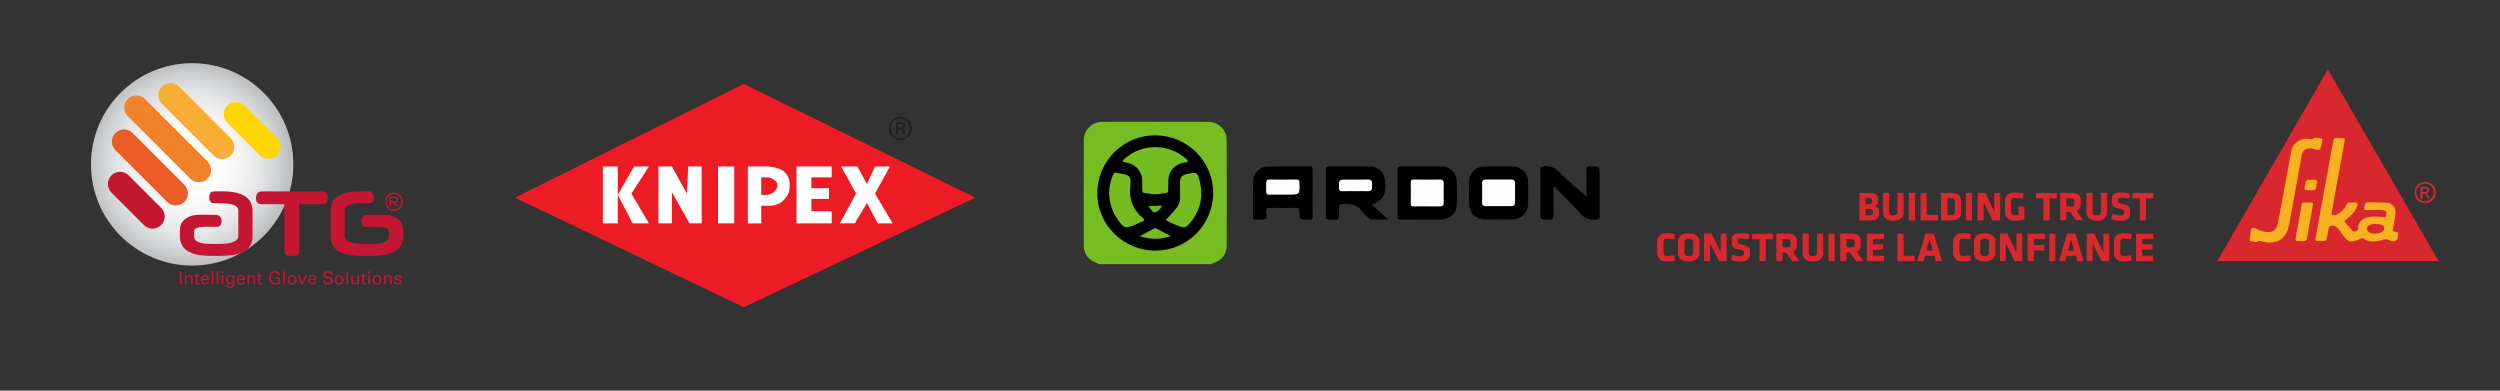 <?xml version="1.0" encoding="utf-8"?>
<!-- Generator: Adobe Illustrator 27.0.0, SVG Export Plug-In . SVG Version: 6.00 Build 0)  -->
<svg version="1.1" id="Vrstva_1" xmlns="http://www.w3.org/2000/svg" xmlns:xlink="http://www.w3.org/1999/xlink" x="0px" y="0px"
	 viewBox="0 0 1920 300" style="enable-background:new 0 0 1920 300;" xml:space="preserve">
<rect x="0" y="0" width="1920" height="300" fill="#333333" stroke="none"/>
<style type="text/css">
	.st0{fill:#FEBD18;}
	.st1{fill:#ED0007;}
	.st2{fill:#E75B28;}
	.st3{fill:#FFFFFF;}
	.st4{fill:#1A1A18;}
	.st5{fill-rule:evenodd;clip-rule:evenodd;fill:#CD1719;}
	.st6{fill-rule:evenodd;clip-rule:evenodd;}
	.st7{fill:#25473F;}
	.st8{fill:#1D1D1B;stroke:#1D1D1B;stroke-width:0.996;stroke-miterlimit:3.864;}
	.st9{fill:none;}
	.st10{fill:#1D1D1B;stroke:#1D1D1B;stroke-width:0.996;stroke-miterlimit:3.864;}
	.st11{fill:none;stroke:#1D1D1B;stroke-width:4.539;stroke-miterlimit:3.864;}
	.st12{fill:#FFEC00;stroke:#FFEC00;}
	.st13{fill:#009EE2;}
	.st14{fill:#1D1D1B;stroke:#1D1D1B;stroke-width:0.889;stroke-miterlimit:3.864;}
	.st15{fill:#1D1D1B;stroke:#1D1D1B;stroke-width:0.995;stroke-miterlimit:3.864;}
	.st16{fill:#1D1D1B;stroke:#1D1D1B;stroke-width:0.998;stroke-miterlimit:3.864;}
	.st17{fill:none;stroke:#1D1D1B;stroke-width:2.541;stroke-linejoin:round;stroke-miterlimit:3.864;}
	.st18{fill:#1D1D1B;}
	.st19{fill:#E5007E;stroke:#E5007E;}
	.st20{fill-rule:evenodd;clip-rule:evenodd;fill:#D35B2B;}
	.st21{fill-rule:evenodd;clip-rule:evenodd;fill:#FFFFFF;}
	.st22{fill:#FEFEFE;}
	.st23{fill:#6C7D82;}
	.st24{fill:#6A7C81;}
	.st25{fill:#B71B2C;}
	.st26{fill:#6E7F84;}
	.st27{fill:#6C7E83;}
	.st28{fill:#6D7F84;}
	.st29{fill:#6D7E83;}
	.st30{fill:#6B7D82;}
	.st31{fill:#6F8085;}
	.st32{fill:#6D7F83;}
	.st33{fill:#728388;}
	.st34{fill:#77878B;}
	.st35{fill:#76868B;}
	.st36{fill:#FCFCFC;}
	.st37{fill:#FDFEFE;}
	.st38{fill:#F9F9F9;}
	.st39{fill:#F8F9F9;}
	.st40{fill:#FDFDFD;}
	.st41{fill:#EEF0F0;}
	.st42{fill:#F2F3F3;}
	.st43{fill:#E3E7E8;}
	.st44{fill-rule:evenodd;clip-rule:evenodd;fill:#E30613;}
	.st45{fill:#FF0000;}
	.st46{fill-rule:evenodd;clip-rule:evenodd;fill:#EC1B24;}
	.st47{fill-rule:evenodd;clip-rule:evenodd;fill:#231F20;}
	.st48{fill:#7CC22C;}
	.st49{fill:#76BC22;}
	.st50{fill:#75BC22;}
	.st51{fill:#74BA21;}
	.st52{fill:#71B520;}
	.st53{fill:#78C223;}
	.st54{fill:#385B10;}
	
		.st55{clip-path:url(#SVGID_00000052793450603108489710000001150568452774980257_);fill:url(#SVGID_00000042708495897427759250000014241153851085565340_);}
	.st56{fill:#C41631;}
	.st57{fill:#FFD500;}
	.st58{fill:#EA5E26;}
	.st59{fill:#EF822B;}
	.st60{fill:#F8AE35;}
	.st61{fill:#D9272E;}
	.st62{fill:#F6B221;}
</style>
<g id="layer1" transform="translate(-52.618,-340.546)">
	<g id="g3420">
		<path id="path166" class="st46" d="M623.8,404.98l177.81,87.37L623.8,576.52l-175.74-84.17L623.8,404.98"/>
		<path id="path170" class="st21" d="M527.09,490.21l12.47-21.81h11.47l-13.54,20.81l13.54,22.88h-12.54L527.09,490.21"/>
		<path id="path174" class="st3" d="M515.62,512.09h11.47V468.4h-11.47V512.09z"/>
		<path id="path178" class="st21" d="M591.52,512.09h-9.34l-13.54-23.95v23.95H558.3V468.4h10.33l11.47,20.81l1.07-20.81h10.33
			V512.09"/>
		<path id="path182" class="st3" d="M604.06,512.09h12.47V468.4h-12.47V512.09z"/>
		<path id="path186" class="st21" d="M659.15,482.94c0,4.2-1.07,7.27-3.14,9.41c-2.07,3.14-6.2,6.2-12.47,6.2h-6.27v13.54h-10.33
			V468.4h14.54c5.2,0,12.47,2.07,14.54,5.2C658.08,475.67,659.15,478.81,659.15,482.94z M649.81,482.94c0-3.06-4.2-6.2-8.34-6.2
			h-4.2v13.47h4.2C645.61,490.21,649.81,486.08,649.81,482.94"/>
		<path id="path190" class="st21" d="M691.36,512.09h-27.01V468.4h27.01v8.34h-15.61v8.34h13.54v8.27h-13.54v9.41h15.61V512.09"/>
		<path id="path194" class="st21" d="M738.18,512.09h-11.47l-8.27-15.61l-9.41,15.61h-11.4l12.47-22.88l-11.47-20.81h12.47
			l7.34,13.54l6.2-13.54h11.47l-11.47,20.81L738.18,512.09"/>
		<path id="path198" class="st47" d="M735.05,439.11c0,4.92,3.99,8.98,8.98,8.98s8.98-4.06,8.98-8.98s-3.99-8.98-8.98-8.98
			S735.05,434.2,735.05,439.11z M736.76,439.11c0-4.2,3.28-7.63,7.27-7.63c3.99,0,7.27,3.42,7.27,7.63s-3.21,7.63-7.27,7.63
			C740.04,446.74,736.76,443.32,736.76,439.11z M740.75,443.53h1.64v-3.71h1.35c1.92,0,1.92,0.86,2,1.64c0.07,1.5,0,1.71,0.36,2.07
			h1.64c-0.29-0.5-0.21-0.78-0.29-2.14c-0.07-0.93-0.14-1.92-1.35-2.14v-0.07c1.35-0.5,1.57-1.43,1.57-2.07c0-2.28-2-2.57-2.99-2.57
			h-3.92V443.53z M742.39,435.76h1.71c1.14,0,1.85,0.29,1.85,1.35c0,0.64-0.29,1.43-1.64,1.43h-1.92V435.76"/>
	</g>
</g>
<g>
	<path class="st48" d="M843.46,202.86c-0.09-0.21-0.16-0.42-0.22-0.64c1.34-1.48,3.16-1.29,4.86-1.3c26.09-0.04,52.17-0.04,78.26,0
		c1.71,0,3.53-0.18,4.87,1.3c-0.06,0.22-0.13,0.43-0.21,0.64C901.84,202.86,872.65,202.86,843.46,202.86z"/>
	<path class="st49" d="M931.23,202.22c-29.33,0-58.66,0-87.99,0c-6.5-1.7-10.87-6.78-10.9-13.35c-0.09-27.15-0.12-54.29,0.02-81.44
		c0.04-7.71,6.46-13.83,14.28-13.85c27.06-0.08,54.12-0.08,81.18,0c7.86,0.02,14.21,6.02,14.26,13.85
		c0.16,27.15,0.13,54.29,0.02,81.44C942.07,195.58,937.74,200.53,931.23,202.22z"/>
	<path d="M1008.08,148.42c0,5.83-0.08,11.65,0.04,17.48c0.04,2.06-0.49,3.06-2.68,2.72c-0.37-0.06-0.75-0.01-1.12-0.01
		c-6.25,0.02-6.36,0.02-6.34-6.07c0.01-2.21-0.49-3.01-2.88-2.95c-6.6,0.17-13.22,0.11-19.83,0.03c-1.93-0.02-3,0.24-2.91,2.57
		c0.09,2.04,1.04,5.2-0.51,5.91c-2.28,1.04-5.33,0.41-8.05,0.5c-1.49,0.05-1.47-0.97-1.47-2.01c0.02-9.3-0.14-18.6,0.11-27.89
		c0.16-5.94,5.16-10.73,11.26-10.84c10.72-0.2,21.45-0.02,32.17-0.11c1.94-0.02,2.24,0.8,2.22,2.45
		C1008.04,136.27,1008.08,142.34,1008.08,148.42z"/>
	<path d="M1073.27,148.03c0-5.82,0.06-11.63-0.04-17.45c-0.03-1.94,0.28-2.88,2.59-2.85c10.46,0.12,20.92-0.06,31.37,0.1
		c6.59,0.1,11.48,5.05,11.67,11.63c0.16,5.81,0.16,11.64,0,17.45c-0.19,6.75-5.18,11.6-12.01,11.67c-10.33,0.1-20.67-0.04-31,0.08
		c-2.25,0.03-2.67-0.81-2.63-2.8C1073.34,159.92,1073.27,153.97,1073.27,148.03z"/>
	<path d="M1053.49,157.1c4.35,3.96,8.09,7.36,12.63,11.49c-4.98,0-8.88-0.02-12.79,0.01c-1.17,0.01-1.77-0.79-2.47-1.47
		c-1.42-1.39-3.05-2.64-4.17-4.24c-3.84-5.53-9.12-6.86-15.51-6.18c-2.35,0.25-3.1,0.89-2.8,3.06c0.07,0.49,0.01,0.99,0.01,1.48
		c0,8.08,0,8.01-8.06,7.4c-1.69-0.13-2.07-0.73-2.06-2.23c0.04-12.13,0.05-24.25-0.01-36.38c-0.01-1.82,0.65-2.3,2.4-2.28
		c10.58,0.07,21.17-0.08,31.74,0.09c5.96,0.1,10.63,4.49,11.3,10.38c0.31,2.68,0.29,5.45,0.01,8.14
		C1063.16,151.76,1059.69,154.9,1053.49,157.1z"/>
	<path d="M1150.97,168.51c-3.49,0-6.98,0.08-10.47-0.01c-7.27-0.19-12.17-5-12.33-12.21c-0.12-5.45-0.14-10.91,0-16.36
		c0.19-7.24,5.12-12.04,12.38-12.12c6.98-0.08,13.96-0.1,20.94,0.01c7.04,0.11,11.96,4.99,12.1,11.99c0.11,5.57,0.11,11.15,0,16.73
		c-0.14,6.81-4.93,11.67-11.78,11.95C1158.2,168.63,1154.58,168.5,1150.97,168.51z"/>
	<path d="M1218.37,150.95c0-5.28,0.1-12.56-0.05-19.84c-0.05-2.46,0.43-3.44,3.2-3.4c7.02,0.13,7.02-0.02,7.02,7.01
		c0,10.29-0.08,20.58,0.06,30.86c0.03,2.48-0.78,2.92-3.15,3.12c-4.98,0.41-8.59-1.01-11.95-4.92c-5.5-6.4-11.65-12.24-17.56-18.28
		c-0.73-0.74-1.21-1.88-2.88-2.03c0,7.21-0.12,14.33,0.06,21.46c0.07,2.79-0.5,3.87-3.61,3.76c-6.5-0.24-6.51-0.05-6.51-6.37
		c0-10.54,0.06-21.07-0.05-31.61c-0.02-2.19,0.51-2.79,2.85-3.03c5.18-0.54,8.67,1.38,12.3,5.04
		C1204.74,139.42,1212.12,145.39,1218.37,150.95z"/>
	<path d="M887.47,192.48c-24.65,0.06-44.65-19.64-44.71-44.03c-0.06-24.5,19.78-44.48,44.22-44.52
		c24.65-0.05,44.68,19.67,44.72,44.03C931.75,172.46,911.92,192.42,887.47,192.48z"/>
	<path class="st40" d="M985.3,149.47c-3.49,0-6.98-0.06-10.47,0.03c-1.7,0.04-2.45-0.41-2.42-2.28c0.19-11.23-1.32-9.11,8.82-9.29
		c4.73-0.08,9.47,0.07,14.21-0.05c1.94-0.05,2.49,0.52,2.55,2.49c0.27,9.11,0.34,9.1-8.95,9.1
		C987.8,149.47,986.55,149.47,985.3,149.47z"/>
	<path class="st22" d="M1095.62,158.49c-3.23,0-6.47-0.12-9.69,0.04c-2.02,0.1-2.52-0.63-2.48-2.54c0.12-5.19,0.12-10.38,0-15.57
		c-0.04-1.88,0.42-2.59,2.46-2.55c6.59,0.12,13.18,0.09,19.77,0.02c2.22-0.02,3.15,0.84,3.11,3.06c-0.08,4.82-0.08,9.64,0,14.46
		c0.03,2.2-0.86,3.15-3.09,3.1C1102.33,158.43,1098.98,158.49,1095.62,158.49z"/>
	<path class="st36" d="M1040.7,146.82c-3.11,0-6.23-0.11-9.33,0.04c-2.17,0.11-3.06-0.38-3.05-2.81c0.02-6.13-0.12-6.14,5.98-6.14
		c5.35,0,10.7,0.14,16.04-0.05c3.38-0.12,3.51,1.79,3.43,4.26c-0.07,2.39,0.39,4.89-3.38,4.72
		C1047.18,146.71,1043.94,146.82,1040.7,146.82z"/>
	<path class="st22" d="M1150.84,158.32c-3.11,0-6.23-0.07-9.34,0.02c-2.12,0.06-3.27-0.58-3.23-2.93c0.09-4.83,0.08-9.66,0-14.49
		c-0.04-2.28,0.98-3.05,3.16-3.03c6.35,0.06,12.71,0.05,19.06,0.01c1.96-0.01,3.06,0.66,3.05,2.77c-0.03,4.95-0.04,9.91,0,14.86
		c0.02,2.06-0.94,2.86-2.98,2.81C1157.32,158.26,1154.08,158.32,1150.84,158.32z"/>
	<path class="st50" d="M882.37,148.59c-5.12-0.21-5.09-0.21-5.13-5.28c-0.02-2.71,0.27-5.45-0.51-8.12
		c-1.56-5.33-5.05-8.67-10.46-10.03c-1.3-0.32-2.61-0.59-3.88-0.87c-0.27-1.46,0.83-1.88,1.49-2.49
		c12.65-11.53,33.25-11.75,46.16-0.51c0.82,0.72,2.24,1.36,2.08,2.44c-0.2,1.39-1.82,0.88-2.83,1.09
		c-7.49,1.57-11.85,6.74-12.04,14.37c-0.03,1.36-0.01,2.72-0.01,4.08c0,5.07,0,5.07-5.12,5.29
		C888.87,148.51,885.62,148.5,882.37,148.59z"/>
	<path class="st50" d="M895.18,168.92c3.28-3.11,6.16-6.33,8.77-9.78c1.64-2.17,2.49-4.45,2.38-7.22
		c-0.15-4.08-0.01-8.17-0.05-12.26c-0.03-3.4,1.71-5.23,4.96-5.94c8.13-1.78,8.69-1.55,10.45,6.73c2.6,12.26-0.55,23-9.07,32.25
		c-1.63,1.77-3.21,2.34-5.58,1.5C903.07,172.78,899.1,171.39,895.18,168.92z"/>
	<path class="st50" d="M851.79,147.96c0.18-4.61,1.09-9.06,2.83-13.36c0.64-1.59,1.4-2.6,3.3-1.83c0.34,0.14,0.74,0.11,1.1,0.18
		c8.94,1.56,9.82,1.93,9.02,11c-0.84,9.65,2.12,17.17,9.45,23.19c1.99,1.64,1.34,2.42-0.63,3.2c-1.85,0.73-3.61,1.66-5.46,2.39
		c-7.41,2.89-7.95,2.74-12.61-3.59C854.14,162.84,851.94,155.74,851.79,147.96z"/>
	<path class="st51" d="M899.13,181.31c-8.15,2.81-15.57,2.8-23.76,0.01c4.11-2.17,7.62-4.03,11.14-5.89
		c0.77-0.41,1.42-0.03,2.09,0.33C891.87,177.5,895.15,179.22,899.13,181.31z"/>
	<path class="st52" d="M892.24,159.03c-0.16,0.18-0.32,0.38-0.49,0.55c-4.93,4.98-5.55,4.9-9.73-1.45c2.47,0,4.75,0,7.04,0
		C890.24,158.02,891.68,157,892.24,159.03z"/>
	<path class="st53" d="M882.37,148.59c3.25-1.27,6.5-1.27,9.75-0.01C888.87,149.41,885.62,149.41,882.37,148.59z"/>
	<path class="st54" d="M892.24,159.03c-0.79-1.23-2.16-0.47-3.18-0.91C891.92,157.16,892.3,157.26,892.24,159.03z"/>
</g>
<g>
	<defs>
		<path id="SVGID_1_" d="M69.84,126.24c0,42.92,34.8,77.72,77.73,77.72s77.72-34.8,77.72-77.72c0-42.93-34.8-77.73-77.72-77.73
			S69.84,83.31,69.84,126.24"/>
	</defs>
	<clipPath id="SVGID_00000183237478744586274200000013856278308634604960_">
		<use xlink:href="#SVGID_1_"  style="overflow:visible;"/>
	</clipPath>
	
		<radialGradient id="SVGID_00000117660237748202810100000011400890117613351335_" cx="-5002.713" cy="582.288" r="2.474" gradientTransform="matrix(31.421 0 0 -31.421 157335.812 18422.094)" gradientUnits="userSpaceOnUse">
		<stop  offset="0" style="stop-color:#FFFFFF"/>
		<stop  offset="0.31" style="stop-color:#FCFCFC"/>
		<stop  offset="0.527" style="stop-color:#F3F3F4"/>
		<stop  offset="0.716" style="stop-color:#E3E4E5"/>
		<stop  offset="0.888" style="stop-color:#CECFD1"/>
		<stop  offset="1" style="stop-color:#BBBDBF"/>
	</radialGradient>
	
		<rect x="69.84" y="48.51" style="clip-path:url(#SVGID_00000183237478744586274200000013856278308634604960_);fill:url(#SVGID_00000117660237748202810100000011400890117613351335_);" width="155.45" height="155.45"/>
</g>
<path class="st56" d="M85.58,134.67c3.65-3.65,9.57-3.64,13.21,0.01l24.97,24.98c3.65,3.64,3.66,9.56,0.01,13.21
	c-3.65,3.65-9.56,3.64-13.21,0.01l-0.01-0.01L85.58,147.9l-0.01-0.01C81.95,144.23,81.92,138.32,85.58,134.67"/>
<path class="st57" d="M174.58,81.09c3.65-3.65,9.56-3.64,13.21,0.01l24.97,24.97c3.65,3.65,3.66,9.56,0.01,13.21
	c-3.65,3.65-9.56,3.64-13.21,0.02l-0.01-0.02l-24.97-24.97l-0.01-0.01C170.94,90.65,170.93,84.74,174.58,81.09"/>
<path class="st58" d="M88.67,102.14c3.65-3.65,9.57-3.64,13.22,0.01l39.69,39.7c3.65,3.65,3.66,9.56,0.01,13.21
	c-3.65,3.65-9.56,3.64-13.21,0.01l-0.01-0.01l-39.7-39.69l-0.01-0.01C85.03,111.7,85.02,105.79,88.67,102.14"/>
<path class="st59" d="M98.17,76.02c3.65-3.65,9.57-3.64,13.21,0.01l48,48c3.65,3.65,3.66,9.57,0.01,13.22
	c-3.65,3.65-9.56,3.63-13.21,0.01l-0.01-0.01l-48-48l-0.01-0.01C94.54,85.58,94.52,79.67,98.17,76.02"/>
<path class="st60" d="M124.29,66.51c3.65-3.65,9.57-3.64,13.22,0.01l39.7,39.7c3.65,3.65,3.66,9.56,0.01,13.21
	c-3.65,3.65-9.56,3.64-13.21,0.02l-0.02-0.01l-39.69-39.7l-0.01-0.01C120.66,76.08,120.64,70.17,124.29,66.51"/>
<g>
	<path class="st56" d="M138.11,218.33v-9.92h1.37v9.92H138.11z"/>
	<path class="st56" d="M143.22,212.45h0.03c0.44-0.86,1.4-1.22,2.09-1.22c0.48,0,2.61,0.13,2.61,2.33v4.77h-1.3V214
		c0-1.14-0.48-1.76-1.58-1.76c0,0-0.71-0.04-1.26,0.51c-0.19,0.19-0.55,0.49-0.55,1.84v3.75h-1.3v-6.89h1.28V212.45z"/>
	<path class="st56" d="M150.41,211.44v-1.47l1.31-0.41v1.88l1.59-0.04v0.98l-1.59-0.01v4.45c0,0.49,0.38,0.72,0.85,0.72
		c0.21,0,0.48-0.02,0.69-0.08v1c-0.3,0.01-0.59,0.08-0.89,0.08c-0.32,0-0.56-0.01-0.88-0.07c-0.21-0.04-0.55-0.15-0.77-0.45
		c-0.23-0.33-0.3-0.36-0.3-1.28v-4.38l-1.18,0.01v-0.98L150.41,211.44z"/>
	<path class="st56" d="M155.75,215.14c-0.1,1.21,0.4,2.46,1.73,2.46c1.02,0,1.53-0.4,1.68-1.4h1.37c-0.21,1.57-1.42,2.35-3.06,2.35
		c-2.21,0-3.09-1.57-3.09-3.6c0-2.02,1.02-3.71,3.2-3.71c2.06,0.04,3.04,1.35,3.04,3.26v0.65H155.75z M159.24,214.23
		c0.03-1.15-0.49-2.05-1.76-2.05c-1.08,0-1.73,0.92-1.73,2.05H159.24z"/>
	<path class="st56" d="M162.58,218.33v-9.92h1.31v9.92H162.58z"/>
	<path class="st56" d="M166.4,218.33v-9.92h1.31v9.92H166.4z"/>
	<path class="st56" d="M170.1,208.42h1.55v1.42h-1.55V208.42z M170.22,218.33v-6.89h1.31v6.89H170.22z"/>
	<path class="st56" d="M178.77,211.44h1.35c-0.04,0.41-0.08,0.82-0.08,1.24v4.85c0,2.53-1.1,3.56-3.63,3.56
		c-1.48,0-2.54-0.63-2.55-2.23h1.37c0.06,0.92,0.69,1.28,1.61,1.28c1.86,0,1.86-1.54,1.9-3.09h-0.04c-0.41,0.83-1.42,1.17-2.27,1.17
		c-2.1,0-2.94-1.48-2.94-3.42c0-2,1.11-3.56,3.2-3.56c0.67,0,1.42,0.28,1.84,0.91c0.03,0.02,0.21,0.43,0.21,0.33L178.77,211.44z
		 M176.79,217.26c1.42,0,1.94-1.21,1.94-2.54c0-1.33-0.52-2.54-1.94-2.54c-1.53,0-1.94,1.46-1.94,2.54
		C174.85,215.81,175.26,217.26,176.79,217.26z"/>
	<path class="st56" d="M183.25,215.14c-0.1,1.21,0.4,2.46,1.73,2.46c1.02,0,1.53-0.4,1.68-1.4h1.37c-0.21,1.57-1.42,2.35-3.06,2.35
		c-2.21,0-3.09-1.57-3.09-3.6c0-2.02,1.02-3.71,3.2-3.71c2.06,0.04,3.04,1.35,3.04,3.26v0.65H183.25z M186.73,214.23
		c0.03-1.15-0.49-2.05-1.76-2.05c-1.08,0-1.73,0.92-1.73,2.05H186.73z"/>
	<path class="st56" d="M191.33,212.45h0.03c0.44-0.86,1.4-1.22,2.09-1.22c0.48,0,2.61,0.13,2.61,2.33v4.77h-1.3V214
		c0-1.14-0.48-1.76-1.58-1.76c0,0-0.72-0.04-1.26,0.51c-0.19,0.19-0.55,0.49-0.55,1.84v3.75h-1.3v-6.89h1.28V212.45z"/>
	<path class="st56" d="M198.51,211.44v-1.47l1.31-0.41v1.88l1.59-0.04v0.98l-1.59-0.01v4.45c0,0.49,0.38,0.72,0.85,0.72
		c0.21,0,0.48-0.02,0.69-0.08v1c-0.3,0.01-0.59,0.08-0.89,0.08c-0.32,0-0.56-0.01-0.88-0.07c-0.21-0.04-0.55-0.15-0.77-0.45
		c-0.23-0.33-0.3-0.36-0.3-1.28v-4.38l-1.18,0.01v-0.98L198.51,211.44z"/>
	<path class="st56" d="M213.57,210.89c-0.25-1.18-1.28-1.5-2.34-1.5c-2.43,0-3.31,2.13-3.26,3.99c0.11,2.54,0.88,3.93,3.72,3.98
		c0.67,0,1.35-0.11,1.98-0.31v-2.8h-2.25v-1.18h3.63v4.9c-1.14,0.35-2.28,0.58-3.41,0.58c-1.4,0-2.54-0.18-3.63-1.14
		c-1.1-0.96-1.48-2.62-1.48-4.02c0-1.03,0.34-2.16,0.85-3.05c0.87-1.51,2.32-2.12,4.01-2.12c1.68,0,3.53,0.77,3.61,2.68H213.57z"/>
	<path class="st56" d="M217.56,218.33v-9.92h1.31v9.92H217.56z"/>
	<path class="st56" d="M227.75,214.88c0,2.15-1.17,3.66-3.44,3.66c-2.27,0-3.44-1.51-3.44-3.66c0-2.14,1.17-3.65,3.44-3.65
		C226.58,211.23,227.75,212.74,227.75,214.88z M224.32,217.6c1.55,0,2.06-1.24,2.06-2.71c0-1.47-0.51-2.71-2.06-2.71
		c-1.55,0-2.06,1.24-2.06,2.71C222.25,216.36,222.76,217.6,224.32,217.6z"/>
</g>
<g>
	<path class="st56" d="M231.41,218.33l-2.88-6.89h1.44l2.2,5.47l2.14-5.47h1.43l-3.02,6.89H231.41z"/>
	<path class="st56" d="M238.02,215.14c-0.1,1.21,0.4,2.46,1.73,2.46c1.02,0,1.53-0.4,1.68-1.4h1.37c-0.21,1.57-1.42,2.35-3.06,2.35
		c-2.21,0-3.09-1.57-3.09-3.6c0-2.02,1.02-3.71,3.2-3.71c2.06,0.04,3.04,1.35,3.04,3.26v0.65H238.02z M241.51,214.23
		c0.03-1.15-0.49-2.05-1.76-2.05c-1.08,0-1.73,0.92-1.73,2.05H241.51z"/>
</g>
<g>
	<path class="st56" d="M249.62,215.44c0.03,1.4,0.84,1.92,2.17,1.92c1.13,0,2.5-0.33,2.5-1.72c0-0.96-0.79-1.36-1.62-1.53
		c-1.64-0.36-4.36-0.72-4.36-2.95c0-2.16,1.97-2.96,3.82-2.96c1.69,0,3.35,0.76,3.35,2.68h-1.44c-0.06-1.11-0.99-1.5-1.98-1.5
		c-0.98,0-2.31,0.36-2.31,1.54c0,1.13,0.79,1.2,1.66,1.47c1.83,0.59,4.31,0.59,4.31,3.09c0,2.25-2.02,3.05-4.03,3.05
		c-2.08,0-3.58-0.88-3.53-3.11H249.62z"/>
	<path class="st56" d="M263.95,214.88c0,2.15-1.17,3.66-3.44,3.66c-2.27,0-3.43-1.51-3.43-3.66c0-2.14,1.17-3.65,3.43-3.65
		C262.78,211.23,263.95,212.74,263.95,214.88z M260.51,217.6c1.55,0,2.06-1.24,2.06-2.71c0-1.47-0.51-2.71-2.06-2.71
		c-1.55,0-2.06,1.24-2.06,2.71C258.45,216.36,258.96,217.6,260.51,217.6z"/>
</g>
<g>
	<path class="st56" d="M265.97,218.33v-9.92h1.31v9.92H265.97z"/>
	<path class="st56" d="M274.39,211.44h1.3v6.89h-1.28v-1.01h-0.03c-0.52,0.86-1.4,1.22-2.37,1.22c-1.44,0-2.27-1.1-2.27-2.49v-4.61
		h1.3v4.08c0,1.2,0.28,2.08,1.52,2.08c0.54,0,1.27-0.28,1.54-0.99c0.25-0.65,0.26-1.45,0.26-1.62V211.44z"/>
	<path class="st56" d="M278.22,211.44v-1.47l1.31-0.41v1.88l1.59-0.04v0.98l-1.59-0.01v4.45c0,0.49,0.38,0.72,0.85,0.72
		c0.21,0,0.48-0.02,0.69-0.08v1c-0.3,0.01-0.59,0.08-0.89,0.08c-0.32,0-0.56-0.01-0.88-0.07c-0.21-0.04-0.55-0.15-0.77-0.45
		c-0.23-0.33-0.3-0.36-0.3-1.28v-4.38l-1.18,0.01v-0.98L278.22,211.44z"/>
	<path class="st56" d="M282.63,208.42h1.55v1.42h-1.55V208.42z M282.76,218.33v-6.89h1.31v6.89H282.76z"/>
	<path class="st56" d="M292.95,214.88c0,2.15-1.17,3.66-3.44,3.66c-2.27,0-3.44-1.51-3.44-3.66c0-2.14,1.17-3.65,3.44-3.65
		C291.78,211.23,292.95,212.74,292.95,214.88z M289.52,217.6c1.55,0,2.06-1.24,2.06-2.71c0-1.47-0.51-2.71-2.06-2.71
		c-1.55,0-2.06,1.24-2.06,2.71C287.46,216.36,287.97,217.6,289.52,217.6z"/>
	<path class="st56" d="M296.22,212.45h0.03c0.44-0.86,1.4-1.22,2.09-1.22c0.48,0,2.61,0.13,2.61,2.33v4.77h-1.3V214
		c0-1.14-0.48-1.76-1.58-1.76c0,0-0.72-0.04-1.26,0.51c-0.19,0.19-0.55,0.49-0.55,1.84v3.75h-1.3v-6.89h1.28V212.45z"/>
	<path class="st56" d="M305.54,211.23c1.3,0,2.78,0.55,2.68,2.12h-1.37c0.06-0.88-0.62-1.17-1.37-1.17c-0.7,0-1.26,0.33-1.26,1.1
		c0,0.77,1.18,0.82,1.68,0.98c1.17,0.38,2.51,0.52,2.51,2.07c0,1.69-1.65,2.21-3.06,2.21c-1.44,0-2.65-0.66-2.64-2.25h1.37
		c0.03,0.85,0.61,1.3,1.4,1.3c0.77,0,1.55-0.3,1.55-1.2c0-1.54-4.19-0.38-4.19-3.08C302.83,211.88,304.29,211.23,305.54,211.23z"/>
</g>
<path class="st56" d="M304.69,152.84c0-0.49-0.44-0.73-1.32-0.73h-3.08v2.37h3.24c0.77,0,1.16-0.23,1.16-0.69V152.84z M305.78,153.8
	c0,1.13-0.79,1.7-2.36,1.71h-1.14l3.3,2.22c0.17,0.07,0.26,0.19,0.26,0.38c0,0.14-0.06,0.27-0.16,0.39
	c-0.11,0.12-0.25,0.17-0.43,0.17c-0.01,0-0.11-0.02-0.29-0.07l-4.66-3.15v2.58c0,0.4-0.2,0.6-0.6,0.6c-0.37,0-0.55-0.2-0.55-0.6
	v-6.63c0-0.22,0.1-0.34,0.3-0.34h3.76c1.72,0,2.57,0.6,2.57,1.8V153.8z M308.2,154.94c0-1.59-0.55-2.99-1.65-4.18
	c-1.09-1.14-2.42-1.72-3.96-1.72c-1.56,0-2.89,0.58-3.97,1.72c-1.09,1.14-1.63,2.53-1.63,4.18c0,1.66,0.54,3.06,1.63,4.19
	c1.11,1.16,2.43,1.73,3.97,1.73c1.54,0,2.86-0.57,3.96-1.73C307.65,157.97,308.2,156.58,308.2,154.94 M309.35,154.94
	c0,1.96-0.66,3.64-1.98,5.04c-1.34,1.36-2.93,2.04-4.78,2.04c-1.85,0-3.43-0.68-4.74-2.04c-1.3-1.4-1.96-3.08-1.96-5.04
	c0-1.94,0.65-3.6,1.96-4.97c1.3-1.41,2.88-2.1,4.74-2.1c1.85,0,3.44,0.7,4.77,2.1C308.69,151.32,309.35,152.98,309.35,154.94"/>
<path class="st56" d="M247.2,156.82h-17.44v35.28c0,2.99-1.49,4.48-4.4,4.48c-2.36,0-3.93-0.16-4.71-0.4
	c-1.5-0.63-2.2-1.96-2.2-4.08v-35.28h-17.36c-2.99,0-4.48-1.49-4.48-4.48c0-3.61,1.49-5.34,4.48-5.34h46.12
	c2.99,0,4.48,1.73,4.48,5.34C251.68,155.33,250.19,156.82,247.2,156.82"/>
<path class="st56" d="M161.44,196.49c-15.51,0-23.27-5.01-23.27-15.04v-4.15c0-6.17,2.58-9.06,8.44-11.4
	c3.41-1.49,12.06-0.87,19.82-0.87c0,0,3.99,0.5,3.75,4.91c-0.13,2.78-1.42,4.26-3.44,4.24c-9.96,0-17.65-0.61-17.65,3.59v3.99
	c0,3.69,4.37,5.54,13.13,5.54l5.89,0.05c9.96,0,14.93-2.11,14.93-6.3v-19.39c0-3.69-4.38-5.54-13.12-5.54h-4.98
	c-2.83,0-4.24-1.53-4.24-4.6c0-3.07,1.41-4.6,4.24-4.6h5.75c15.51,0,23.26,5.01,23.26,15.04v19.54c0,6.17-2.93,10.43-8.78,12.76
	c-3.41,1.48-8.99,2.22-16.75,2.22H161.44z"/>
<path class="st56" d="M286.34,196.49c15.51,0,23.27-5.01,23.27-15.04v-4.15c0-6.17-2.58-9.06-8.44-11.4
	c-3.41-1.49-12.06-0.87-19.82-0.87c0,0-3.99,0.5-3.75,4.91c0.13,2.78,1.42,4.26,3.44,4.24c9.96,0,17.66-0.61,17.66,3.59v3.99
	c0,3.69-4.38,5.54-13.13,5.54l-5.89,0.05c-9.96,0-14.94-2.11-14.94-6.3v-19.39c0-3.69,4.38-5.54,13.13-5.54h4.98
	c2.83,0,4.24-1.53,4.24-4.6c0-3.07-1.41-4.6-4.24-4.6h-5.75c-15.51,0-23.27,5.01-23.27,15.04v19.54c0,6.17,2.93,10.43,8.79,12.76
	c3.41,1.48,8.99,2.22,16.75,2.22H286.34z"/>
<g>
	<path class="st61" d="M1862.51,139.67c1.4,0,2.7,0.4,4,1.1c1.3,0.7,2.3,1.7,3.1,3c0.7,1.3,1.1,2.7,1.1,4.1s-0.4,2.8-1.1,4.1
		c-0.7,1.3-1.7,2.3-3,3c-1.3,0.7-2.7,1.1-4.1,1.1c-1.4,0-2.8-0.4-4.1-1.1c-1.3-0.7-2.3-1.7-3-3c-0.7-1.3-1.1-2.7-1.1-4.1
		s0.4-2.8,1.1-4.1c0.7-1.3,1.8-2.3,3.1-3C1859.81,139.97,1861.11,139.67,1862.51,139.67 M1862.51,140.97c-1.2,0-2.3,0.3-3.4,0.9
		s-1.9,1.4-2.6,2.5c-0.6,1.1-0.9,2.2-0.9,3.4c0,1.2,0.3,2.3,0.9,3.4c0.6,1.1,1.5,1.9,2.5,2.5c1.1,0.6,2.2,0.9,3.4,0.9
		c1.2,0,2.3-0.3,3.4-0.9c1.1-0.6,1.9-1.5,2.5-2.5c0.6-1.1,0.9-2.2,0.9-3.4c0-1.2-0.3-2.3-0.9-3.4s-1.5-1.9-2.6-2.5
		C1864.71,141.27,1863.61,140.97,1862.51,140.97 M1858.91,152.37v-8.8h3c1,0,1.8,0.1,2.3,0.2c0.5,0.2,0.8,0.5,1.1,0.9
		c0.3,0.4,0.4,0.8,0.4,1.3c0,0.6-0.2,1.2-0.7,1.7s-1.1,0.7-1.8,0.8c0.3,0.1,0.6,0.3,0.8,0.5c0.4,0.4,0.8,0.9,1.3,1.8l1.1,1.7h-1.7
		l-0.8-1.4c-0.6-1.1-1.1-1.8-1.5-2.1c-0.3-0.2-0.6-0.3-1.1-0.3h-0.8v3.8h-1.6V152.37z M1860.31,147.47h1.7c0.8,0,1.4-0.1,1.7-0.4
		c0.3-0.2,0.5-0.6,0.5-1c0-0.3-0.1-0.5-0.2-0.7s-0.3-0.4-0.6-0.5c-0.3-0.1-0.7-0.2-1.4-0.2h-1.6v2.8H1860.31z"/>
	<polygon class="st61" points="1787.81,53.27 1872.81,200.47 1702.91,200.47 	"/>
	<path class="st62" d="M1775.21,155.47h-5.8c-0.8,0-1.6,0.7-1.7,1.5l-4.8,26.6c-0.1,0.8,0.4,1.5,1.2,1.5h5.8c0.8,0,1.6-0.7,1.7-1.5
		l4.8-26.6C1776.51,156.17,1776.01,155.47,1775.21,155.47"/>
	<path class="st62" d="M1778.61,144.57l0.9-5c0.1-0.8-0.4-1.5-1.2-1.5h-5.8c-0.8,0-1.6,0.7-1.7,1.5l-0.9,5c-0.1,0.8,0.4,1.5,1.2,1.5
		h5.8C1777.71,145.97,1778.51,145.37,1778.61,144.57"/>
	<path class="st62" d="M1824.41,179.47c-4.3,0.2-6.7-1.9-6.7-3.9c0-2.8,4.3-3.7,7.7-3.5c3.4,0.1,5.8,0.9,5.7,3.6
		C1831.11,177.67,1828.01,179.27,1824.41,179.47 M1841.11,183.57c0.4-1,0.7-3.7,0.7-3.7c0.1-0.4,0.2-1.5-0.8-1.7
		c-1-0.3-3.3,0.1-3.3-1.5c0-0.5,1.8-9.4,2-12.3c0.2-2.8,0-6.6-4.7-8.4c-1.7-0.7-16.9-0.5-16.9-0.5c-0.9,0-1.7,0.6-1.8,1.3l-0.7,3.2
		c-0.1,0.7,0.5,1.3,1.4,1.3h10.5c3.7,0,5.1,0.7,5.2,1.4c0.1,0.6,0.2,4.3-1.4,4.2c-1.4-0.1-20.3-3.8-20.3,8.7c0,2.2-3.7,3-4.6,1.5
		c-1-1.5-5.9-6.4-5.9-7.2c0-0.9,8.1-5.1,9.9-12c0.2-0.6,0.3-2.3-1-2.3c-0.9,0-4.3,0-5,0c-0.7,0-1.5,0.2-2.3,1.7
		c-3.4,7.8-12.2,9.6-11.5,6.7c0.2-0.9,10.2-56.4,10.2-56.4c0.1-0.8-0.4-1.5-1.2-1.5h-5.8c-0.8,0-1.6,0.7-1.7,1.5l-13.9,76
		c-0.1,0.8,0.4,1.5,1.2,1.5h5.8c0.8,0,1.6-0.7,1.7-1.5l1.6-8.6l0,0c0.5-1.2,1.2-1.8,2.8-1.8c5.7,0,8.6,12.2,14.4,12.3
		c3.5,0.1,7.7-2.6,8.5-2.6c1.7,0,2.6,2.6,8.2,2.6c5,0,8.6-1.8,9.8-1.8c1,0,3.2,1.1,4.3,1.4
		C1839.21,185.77,1840.71,184.57,1841.11,183.57"/>
	<path class="st62" d="M1733.81,185.57c0.4-0.2,0.7-0.5,0.9-0.5c0.2-0.1,0.5,0,1,0h0.1c4,1.1,18.5,5,22.1-11.9
		c0,0,9.8-53.9,9.9-54.1c0.1-0.6,1.2-7.5,10.7-4.3c3.2,1.1,3.5-0.5,3.6-0.8l1.5-6.3c0.1-1.8-1.4-1.4-4.1-1.9c-2.1-0.4-2.7,0.7-3.2,1
		c-0.5,0.2-2.2-0.2-4.7-0.3c-1.4-0.1-10.2,1-11.9,9.6l-9.6,51.8c-0.4,1.6-0.3,16.2-17.1,7.9c-2.9-1.4-4-0.7-4.2,0.8
		c-0.2,1-1,6.4-1.1,7.5c-0.1,0.4,0.3,1.1,1.1,1.3c0.9,0.1,2.3,0.3,3,0.5C1732.61,185.97,1733.21,185.87,1733.81,185.57
		L1733.81,185.57"/>
	<path class="st61" d="M1277.51,193.67c0,1.8,0.6,2.9,2.9,2.9c1.5,0,3.6-0.2,5.4-0.5l0.7,4.1c-2.1,0.4-4,0.7-6.1,0.7
		c-5.3,0-7.7-2.6-7.7-6.5v-8.8c0-3.8,2.4-6.5,7.7-6.5c2.1,0,4,0.2,6.1,0.7l-0.7,4.1c-1.8-0.3-3.9-0.5-5.4-0.5
		c-2.3,0-2.9,1.1-2.9,2.9V193.67z"/>
	<path class="st61" d="M1305.11,194.37c0,3.2-2.2,6.5-8.2,6.5s-8.2-3.3-8.2-6.5v-8.8c0-3.2,2.2-6.5,8.2-6.5s8.2,3.3,8.2,6.5V194.37z
		 M1300.41,186.07c0-1.6-1-2.7-3.4-2.7c-2.4,0-3.4,1-3.4,2.7v8c0,1.6,1,2.7,3.4,2.7c2.4,0,3.4-1,3.4-2.7V186.07z"/>
	<polygon class="st61" points="1313.31,186.67 1313.31,200.57 1308.71,200.57 1308.71,179.47 1314.61,179.47 1321.51,193.97 
		1321.51,179.47 1326.01,179.47 1326.01,200.57 1320.21,200.57 	"/>
	<path class="st61" d="M1336.31,200.87c-2.4,0-5-0.5-6.8-1.4l0.8-3.7c1.9,0.6,3.9,1,6.1,1c2.4,0,2.9-0.5,2.9-2.2
		c0-1.9-0.1-2.1-3.5-2.9c-5.1-1.1-5.9-2.1-5.9-6.7c0-4.2,1.5-5.9,7.3-5.9c1.8,0,4,0.2,6.4,0.7l-0.5,4c-2.4-0.4-4-0.6-5.9-0.6
		c-2.1,0-2.6,0.4-2.6,1.9c0,2,0.1,2.1,3.4,2.8c5.7,1.4,6,2.5,6,6.6C1344.01,198.77,1342.61,200.87,1336.31,200.87"/>
	<polygon class="st61" points="1356.11,183.67 1356.11,200.57 1351.31,200.57 1351.31,183.67 1345.61,183.67 1345.61,179.47 
		1361.71,179.47 1361.71,183.67 	"/>
	<path class="st61" d="M1371.71,193.97h-2.8v6.5h-4.7v-21.1h8.8c5.1,0,7,2,7,6v2.6c0,2.6-0.9,4.4-3.1,5.3l5.1,7.2h-5.6
		L1371.71,193.97z M1375.21,185.87c0-1.6-0.6-2.2-2.5-2.2h-3.8v6.2h3.8c2,0,2.5-0.7,2.5-2.3V185.87z"/>
	<path class="st61" d="M1400.21,179.47v14.9c0,3.2-2,6.5-7.9,6.5c-5.9,0-7.9-3.3-7.9-6.5v-14.9h4.7v14.5c0,1.7,0.8,2.7,3.2,2.7
		c2.4,0,3.2-1,3.2-2.7v-14.5H1400.21z"/>
	<rect x="1404.31" y="179.47" class="st61" width="4.7" height="21.1"/>
	<path class="st61" d="M1420.81,193.97h-2.8v6.5h-4.7v-21.1h8.8c5.1,0,7,2,7,6v2.6c0,2.6-0.9,4.4-3.1,5.3l5.1,7.2h-5.6
		L1420.81,193.97z M1424.41,185.87c0-1.6-0.6-2.2-2.5-2.2h-3.8v6.2h3.8c2,0,2.5-0.7,2.5-2.3V185.87z"/>
	<polygon class="st61" points="1433.71,200.57 1433.71,179.47 1446.91,179.47 1446.91,183.67 1438.41,183.67 1438.41,187.57 
		1446.21,187.57 1446.21,191.77 1438.41,191.77 1438.41,196.37 1446.91,196.37 1446.91,200.57 	"/>
	<polygon class="st61" points="1457.21,200.57 1457.21,179.47 1461.91,179.47 1461.91,196.37 1470.31,196.37 1470.31,200.57 	"/>
	<path class="st61" d="M1491.51,200.57h-4.9l-1.1-4.1h-7.1l-1.1,4.1h-4.9l6.4-21.1h6.3L1491.51,200.57z M1479.51,192.47h4.8
		l-2.4-8.8L1479.51,192.47z"/>
	<path class="st61" d="M1504.81,193.67c0,1.8,0.6,2.9,2.9,2.9c1.5,0,3.6-0.2,5.4-0.5l0.7,4.1c-2.1,0.4-4,0.7-6.1,0.7
		c-5.3,0-7.7-2.6-7.7-6.5v-8.8c0-3.8,2.4-6.5,7.7-6.5c2.1,0,4,0.2,6.1,0.7l-0.7,4.1c-1.8-0.3-3.9-0.5-5.4-0.5
		c-2.3,0-2.9,1.1-2.9,2.9V193.67L1504.81,193.67z"/>
	<path class="st61" d="M1532.41,194.37c0,3.2-2.2,6.5-8.2,6.5c-5.9,0-8.2-3.3-8.2-6.5v-8.8c0-3.2,2.2-6.5,8.2-6.5
		c5.9,0,8.2,3.3,8.2,6.5V194.37z M1527.61,186.07c0-1.6-1-2.7-3.4-2.7s-3.4,1-3.4,2.7v8c0,1.6,1,2.7,3.4,2.7s3.4-1,3.4-2.7V186.07z"
		/>
	<polygon class="st61" points="1540.41,186.67 1540.41,200.57 1535.91,200.57 1535.91,179.47 1541.71,179.47 1548.61,193.97 
		1548.61,179.47 1553.11,179.47 1553.11,200.57 1547.31,200.57 	"/>
	<polygon class="st61" points="1557.21,200.57 1557.21,179.47 1570.61,179.47 1570.61,183.67 1562.01,183.67 1562.01,188.17 
		1570.01,188.17 1570.01,192.37 1562.01,192.37 1562.01,200.57 	"/>
	<rect x="1573.81" y="179.47" class="st61" width="4.7" height="21.1"/>
	<path class="st61" d="M1600.31,200.57h-4.9l-1.1-4.1h-7.1l-1.1,4.1h-4.9l6.4-21.1h6.3L1600.31,200.57z M1588.21,192.47h4.8
		l-2.4-8.8L1588.21,192.47z"/>
	<polygon class="st61" points="1607.11,186.67 1607.11,200.57 1602.61,200.57 1602.61,179.47 1608.41,179.47 1615.41,193.97 
		1615.41,179.47 1619.91,179.47 1619.91,200.57 1614.01,200.57 	"/>
	<path class="st61" d="M1628.31,193.67c0,1.8,0.6,2.9,2.9,2.9c1.5,0,3.6-0.2,5.4-0.5l0.7,4.1c-2.1,0.4-4,0.7-6.1,0.7
		c-5.3,0-7.7-2.6-7.7-6.5v-8.8c0-3.8,2.4-6.5,7.7-6.5c2.1,0,4,0.2,6.1,0.7l-0.7,4.1c-1.8-0.3-3.9-0.5-5.4-0.5
		c-2.3,0-2.9,1.1-2.9,2.9V193.67z"/>
	<polygon class="st61" points="1640.51,200.57 1640.51,179.47 1653.71,179.47 1653.71,183.67 1645.21,183.67 1645.21,187.57 
		1653.11,187.57 1653.11,191.77 1645.21,191.77 1645.21,196.37 1653.71,196.37 1653.71,200.57 	"/>
	<path class="st61" d="M1437.01,169.27h-9v-21.1h8.3c4.4,0,6,1.8,6,4.6v2.2c0,1.5-0.7,2.6-2.3,3.3c1.7,0.4,3.1,1.9,3.1,3.9v2.1
		C1443.11,167.17,1441.21,169.27,1437.01,169.27 M1437.61,153.47c0-0.9-0.6-1.5-1.9-1.5h-2.9v4.8h2.9c1.3,0,1.9-0.6,1.9-1.5V153.47z
		 M1438.41,162.27c0-1.2-0.7-1.8-2-1.8h-3.6v4.9h2.9c1.5,0,2.7-0.3,2.7-1.8V162.27L1438.41,162.27z"/>
	<path class="st61" d="M1461.91,148.17v14.9c0,3.2-2,6.5-7.9,6.5c-5.9,0-7.9-3.3-7.9-6.5v-14.9h4.7v14.5c0,1.7,0.8,2.7,3.2,2.7
		c2.4,0,3.2-1,3.2-2.7v-14.5H1461.91z"/>
	<rect x="1466.01" y="148.17" class="st61" width="4.7" height="21.1"/>
	<polygon class="st61" points="1475.01,169.27 1475.01,148.17 1479.71,148.17 1479.71,165.07 1488.11,165.07 1488.11,169.27 	"/>
	<path class="st61" d="M1498.91,169.27h-8.2v-21.1h8.2c5.2,0,7.1,2.6,7.1,5.5v10.1C1506.01,166.57,1504.11,169.27,1498.91,169.27
		 M1501.31,154.97c0-1.6-0.6-2.6-2.9-2.6h-2.8v12.7h2.8c2.4,0,2.9-0.9,2.9-2.6V154.97z"/>
	<rect x="1509.81" y="148.17" class="st61" width="4.7" height="21.1"/>
	<polygon class="st61" points="1523.41,155.37 1523.41,169.27 1518.81,169.27 1518.81,148.17 1524.71,148.17 1531.61,162.67 
		1531.61,148.17 1536.11,148.17 1536.11,169.27 1530.31,169.27 	"/>
	<path class="st61" d="M1547.51,169.57c-5.1,0-7.7-2.6-7.7-6.5v-8.8c0-3.9,2.6-6.5,7.7-6.5c2.4,0,4.9,0.3,6.7,0.7l-0.6,4.1
		c-1.8-0.3-4.6-0.5-6.2-0.5c-2.4,0-3,1.2-3,2.9v7.2c0,1.6,0.6,3,3,3c0.9,0,1.6,0,2.8-0.2v-6.5h4.5v9.9
		C1552.41,169.17,1549.91,169.57,1547.51,169.57"/>
	<polygon class="st61" points="1574.11,152.37 1574.11,169.27 1569.31,169.27 1569.31,152.37 1563.71,152.37 1563.71,148.17 
		1579.71,148.17 1579.71,152.37 	"/>
	<path class="st61" d="M1589.71,162.67h-2.8v6.5h-4.7v-21.1h8.8c5.1,0,7,2,7,6v2.6c0,2.6-0.9,4.4-3.1,5.3l5.1,7.2h-5.6
		L1589.71,162.67z M1593.21,154.57c0-1.6-0.6-2.2-2.5-2.2h-3.8v6.2h3.8c2,0,2.5-0.7,2.5-2.3V154.57z"/>
	<path class="st61" d="M1618.21,148.17v14.9c0,3.2-2,6.5-7.9,6.5c-5.9,0-7.9-3.3-7.9-6.5v-14.9h4.7v14.5c0,1.7,0.8,2.7,3.2,2.7
		c2.4,0,3.2-1,3.2-2.7v-14.5H1618.21z"/>
	<path class="st61" d="M1628.31,169.57c-2.4,0-5-0.5-6.8-1.4l0.8-3.7c1.9,0.6,3.9,1,6.1,1c2.4,0,2.9-0.5,2.9-2.2
		c0-1.9-0.1-2.1-3.5-2.9c-5.1-1.1-5.9-2.1-5.9-6.7c0-4.2,1.5-5.9,7.3-5.9c1.8,0,4,0.2,6.4,0.7l-0.5,4c-2.4-0.4-4-0.6-5.9-0.6
		c-2.1,0-2.6,0.4-2.6,1.9c0,2,0.1,2.1,3.4,2.8c5.7,1.4,6,2.5,6,6.6C1636.01,167.47,1634.71,169.57,1628.31,169.57"/>
	<polygon class="st61" points="1648.11,152.37 1648.11,169.27 1643.41,169.27 1643.41,152.37 1637.71,152.37 1637.71,148.17 
		1653.81,148.17 1653.81,152.37 	"/>
</g>
</svg>
